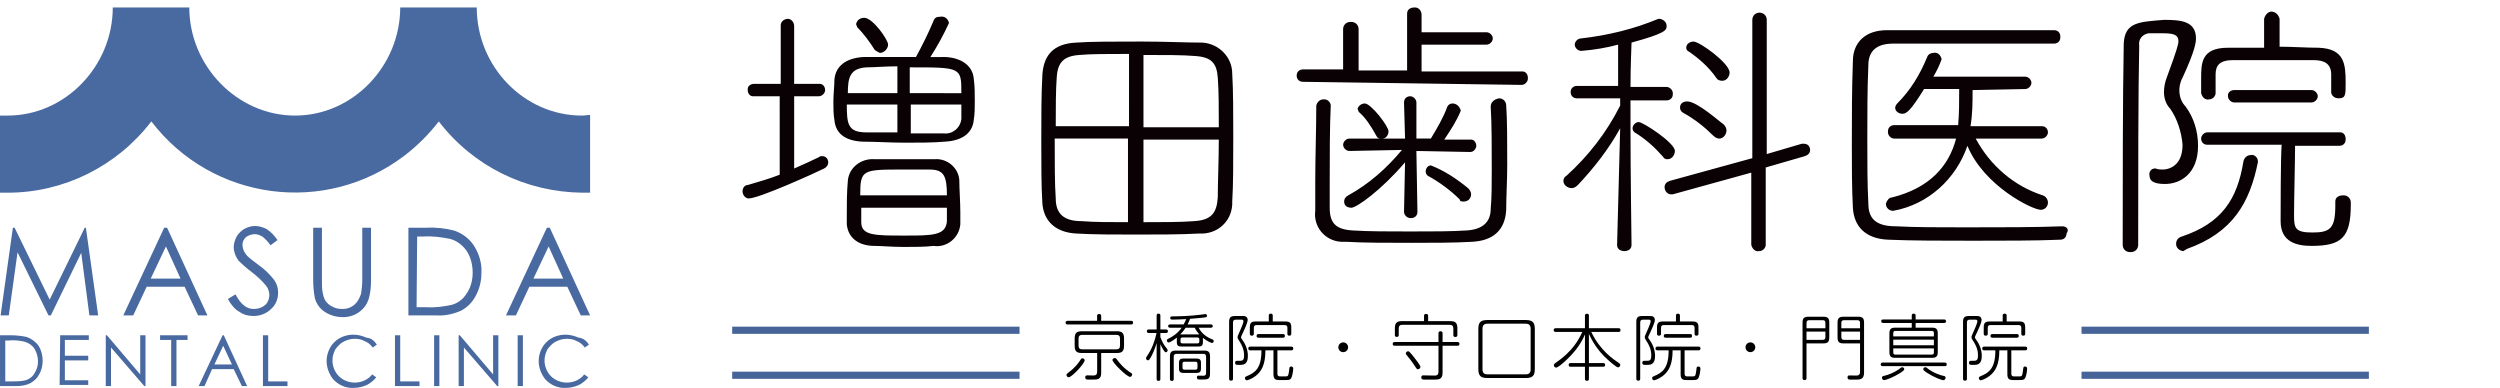 <?xml version="1.0" encoding="utf-8"?>
<!-- Generator: Adobe Illustrator 16.0.3, SVG Export Plug-In . SVG Version: 6.00 Build 0)  -->
<!DOCTYPE svg PUBLIC "-//W3C//DTD SVG 1.1//EN" "http://www.w3.org/Graphics/SVG/1.1/DTD/svg11.dtd">
<svg version="1.1" id="レイヤー_1" xmlns="http://www.w3.org/2000/svg" xmlns:xlink="http://www.w3.org/1999/xlink" x="0px"
	 y="0px" width="696px" height="108px" viewBox="-9.267 -0.217 696 108" enable-background="new -9.267 -0.217 696 108"
	 xml:space="preserve">
<path id="logomark.svg_4_" fill="#4969A1" d="M-9.102,87.591l3.416-24.4h0.489l9.76,20.006L14.32,63.19h0.326l3.416,24.4h-2.438
	l-2.277-17.406l-8.46,17.406H4.237l-8.62-17.57l-2.439,17.57H-9.102L-9.102,87.591z M37.255,63.19l11.223,24.4h-2.604l-3.741-7.971
	H31.561l-3.741,7.971h-2.765l11.385-24.4H37.255L37.255,63.19z M36.928,68.395l-4.228,8.945h8.294L36.928,68.395z M54.171,83.034
	l2.116-1.303c1.464,2.77,3.091,4.066,5.042,4.066c0.813,0,1.626-0.164,2.277-0.49c0.65-0.322,1.301-0.813,1.626-1.461
	c0.326-0.648,0.488-1.305,0.488-1.953c0-0.813-0.325-1.789-0.813-2.443c-1.14-1.459-2.603-2.766-4.066-3.902
	c-1.3-0.975-2.602-2.115-3.741-3.254c-0.813-1.139-1.302-2.441-1.302-3.74c0-0.975,0.327-1.953,0.815-2.926
	c0.487-0.816,1.3-1.627,2.113-2.113c0.978-0.49,1.951-0.818,2.928-0.818c1.139,0,2.277,0.328,3.253,0.818
	c1.301,0.814,2.278,1.949,3.089,3.092l-1.95,1.463c-0.65-0.975-1.464-1.789-2.278-2.441c-0.647-0.326-1.299-0.654-2.114-0.654
	c-0.813,0-1.79,0.328-2.44,0.814c-0.65,0.652-0.975,1.307-0.975,2.117c0,0.488,0.163,1.137,0.325,1.625
	c0.327,0.652,0.65,1.141,1.14,1.627c0.324,0.322,1.3,1.141,3.09,2.441c1.627,1.141,3.091,2.602,4.229,4.064
	c0.813,1.139,1.138,2.279,1.138,3.582c0,1.785-0.652,3.414-1.952,4.551c-1.301,1.305-3.089,1.957-4.878,1.957
	c-1.465,0-2.766-0.326-3.903-1.143C56.122,85.962,54.983,84.499,54.171,83.034z M77.917,63.19h2.441v14.641
	c0,1.135,0,2.115,0.164,3.254c0.161,0.813,0.325,1.625,0.813,2.438c0.488,0.652,1.139,1.303,1.951,1.631
	c0.814,0.488,1.79,0.648,2.768,0.648c0.813,0,1.625-0.164,2.277-0.49c0.651-0.322,1.301-0.811,1.788-1.463
	c0.489-0.648,0.815-1.463,1.141-2.277c0.164-1.301,0.325-2.438,0.325-3.738V63.19h2.44v14.641c0,1.785-0.163,3.58-0.651,5.205
	c-0.486,1.465-1.301,2.604-2.601,3.582c-1.301,0.975-2.928,1.461-4.554,1.461c-1.79,0-3.58-0.488-5.043-1.461
	c-1.3-0.816-2.278-2.115-2.765-3.744c-0.325-1.627-0.489-3.414-0.489-5.205V63.19H77.917z M104.432,87.591v-24.4h5.042
	c2.603-0.164,5.368,0.164,7.807,0.814c2.277,0.813,4.231,2.275,5.533,4.393c1.301,2.115,2.114,4.715,1.95,7.316
	c0,2.279-0.488,4.395-1.626,6.506c-0.975,1.791-2.278,3.092-4.066,4.068c-2.277,0.975-4.554,1.463-6.994,1.301h-7.646V87.591z
	 M106.707,85.311h2.765c2.279,0.162,4.718-0.164,6.995-0.65c1.79-0.488,3.253-1.627,4.229-3.252
	c1.139-1.629,1.625-3.742,1.625-5.695c0-2.115-0.487-4.229-1.625-6.018c-1.14-1.625-2.765-2.924-4.715-3.414
	c-2.441-0.49-4.883-0.816-7.484-0.648h-1.627L106.707,85.311L106.707,85.311z M143.794,63.19l11.223,24.4h-2.6l-3.742-7.971h-10.573
	l-3.741,7.971h-2.764l11.385-24.4H143.794L143.794,63.19z M143.469,68.395l-4.23,8.945h8.295L143.469,68.395z M-9.264,107.268V93.12
	h2.928c1.465,0,3.091,0.162,4.553,0.488c1.303,0.488,2.44,1.303,3.254,2.439c0.813,1.303,1.138,2.768,1.138,4.23
	c0,1.299-0.325,2.602-0.975,3.74c-0.489,0.973-1.301,1.787-2.439,2.443c-1.302,0.646-2.604,0.811-4.066,0.811L-9.264,107.268
	L-9.264,107.268z M-7.8,105.969h1.626c1.302,0,2.765,0,4.067-0.326c0.975-0.322,1.951-0.973,2.44-1.953
	c0.649-0.973,0.976-2.113,0.976-3.254c0-1.299-0.326-2.439-0.976-3.576c-0.652-0.975-1.629-1.631-2.767-1.953
	c-1.462-0.328-2.927-0.49-4.39-0.328h-0.976L-7.8,105.969L-7.8,105.969z M7.489,93.12h7.969v1.301H8.79v4.395h6.505v1.301H8.79
	v5.533h6.505v1.299H7.326L7.489,93.12L7.489,93.12z M20.176,107.268V93.12H20.5l9.272,10.898V93.12h1.464v14.146h-0.325
	l-9.271-10.732v10.732L20.176,107.268L20.176,107.268z M35.302,94.421v-1.303h7.646v1.303h-3.09v12.85h-1.464v-12.85H35.302z
	 M53.033,93.12l6.507,14.146h-1.466l-2.277-4.715h-6.021l-2.113,4.715h-1.625l6.669-14.146H53.033L53.033,93.12z M52.87,96.044
	l-2.442,5.209h4.881L52.87,96.044z M63.931,93.12h1.464v12.85h5.367v1.303h-6.83L63.931,93.12L63.931,93.12z M95.648,95.721
	l-1.14,0.814c-0.651-0.814-1.301-1.465-2.278-1.789c-0.812-0.49-1.79-0.648-2.763-0.648c-1.14,0-2.116,0.324-3.093,0.814
	c-0.974,0.486-1.625,1.301-2.276,2.113c-0.488,0.977-0.814,1.953-0.814,3.092c0,1.629,0.651,3.256,1.79,4.395
	c1.14,1.139,2.765,1.785,4.393,1.785c1.951,0,3.74-0.813,4.877-2.277l1.139,0.816c-0.649,0.813-1.625,1.627-2.602,2.113
	c-1.137,0.49-2.277,0.816-3.579,0.816c-2.277,0.164-4.393-0.816-5.855-2.441c-1.138-1.463-1.789-3.256-1.789-5.043
	c0-1.953,0.813-3.906,2.115-5.207c1.464-1.461,3.416-2.115,5.367-2.115c1.3,0,2.44,0.324,3.579,0.814
	C94.184,93.928,94.996,94.747,95.648,95.721L95.648,95.721z M100.69,93.12h1.466v12.85h5.367v1.303h-6.833V93.12L100.69,93.12z
	 M111.588,93.12h1.464v14.146h-1.464V93.12z M118.419,107.268V93.12h0.327l9.27,10.898V93.12h1.463v14.146h-0.323l-9.272-10.732
	v10.732L118.419,107.268L118.419,107.268z M134.848,93.12h1.463v14.146h-1.463V93.12z M154.693,95.721l-1.14,0.814
	c-0.651-0.814-1.301-1.465-2.277-1.789c-0.813-0.49-1.789-0.648-2.764-0.648c-1.141,0-2.116,0.324-3.092,0.814
	c-0.975,0.486-1.626,1.301-2.278,2.113c-0.486,0.977-0.812,1.953-0.812,3.092c0,1.629,0.649,3.256,1.789,4.395
	c1.14,1.139,2.764,1.785,4.394,1.785c1.95,0,3.74-0.813,4.879-2.277l1.138,0.816c-0.651,0.813-1.627,1.627-2.602,2.113
	c-1.139,0.49-2.278,0.816-3.578,0.816c-2.278,0.164-4.394-0.816-5.855-2.441c-1.141-1.463-1.791-3.256-1.791-5.043
	c0-1.953,0.815-3.906,2.116-5.207c1.461-1.461,3.417-2.115,5.366-2.115c1.302,0,2.44,0.324,3.579,0.814
	C153.226,93.928,154.041,94.747,154.693,95.721L154.693,95.721z M152.739,31.959c-16.101,0-29.277-13.662-29.277-30.09h-21.308
	c0,16.267-13.174,30.09-29.277,30.09c-16.104,0-29.443-13.823-29.443-30.09H22.128c0,16.267-13.173,30.09-29.279,30.09
	c-0.65,0-1.463,0-2.116,0v21.472c0.651,0,1.303,0,2.116,0c15.615,0,30.418-7.323,40.015-19.845
	c16.916,22.12,48.471,26.348,70.59,9.433c3.579-2.766,6.67-5.856,9.438-9.433c9.594,12.522,24.233,19.681,40.011,19.845
	c0.652,0,1.464,0,2.114,0V31.795C154.205,31.795,153.554,31.959,152.739,31.959L152.739,31.959z"/>
<path id="logomasuda.svg_4_" fill="#090103" d="M235.678,14.512c1.147,0,2.297-1.149,2.297-2.3c0-1.435-4.309-7.47-6.607-7.47
	c-1.149,0-2.012,0.573-2.3,1.724c0,0.288,0.289,0.575,0.289,0.862c1.724,1.726,3.448,4.023,4.885,6.322
	C234.529,13.939,235.103,14.225,235.678,14.512z M249.758,15.663c2.011-3.163,3.736-6.323,5.173-9.484
	c-0.29-1.148-1.148-2.01-2.588-1.726c-0.86,0-1.436,0.292-1.723,1.151c-1.438,3.447-3.162,6.895-4.886,10.057
	c-5.17,0-10.341,0-14.653,0c-4.882,0.29-7.757,2.583-8.046,6.321c0,1.724-0.287,4.021-0.287,6.034c0,1.724,0,3.734,0.287,5.17
	c0.289,3.448,2.587,5.749,7.758,6.034c3.737,0,7.759,0.289,12.069,0.289c3.737,0,7.47,0,10.92-0.289
	c5.457-0.287,7.758-2.871,8.045-6.034c0.287-1.724,0.287-3.445,0.287-5.17c0-2.013,0-4.311-0.287-6.321
	c-0.287-3.447-3.16-5.747-7.759-6.034L249.758,15.663L249.758,15.663z M258.089,62.21c0-0.861,0-2.01,0-3.16
	c0-3.164-0.287-6.609-0.287-9.198c-0.289-3.447-3.448-6.033-6.896-5.744c-2.298,0-5.458,0-8.333,0c-2.874,0-6.034,0-8.333,0
	c-3.736-0.289-7.184,2.297-7.47,6.036l0,0c-0.288,3.161-0.288,6.318-0.288,9.482c0,0.861,0,1.725,0,2.584
	c0.288,3.447,2.873,6.035,7.759,6.035c2.011,0,4.883,0.289,8.046,0.289c3.162,0,6.033,0,8.333-0.289
	C254.354,68.819,257.803,65.946,258.089,62.21L258.089,62.21z M207.805,48.42c-2.873,1.146-6.035,2.011-8.908,2.872
	c-0.863,0-1.438,0.863-1.438,1.725c0,1.15,0.864,2.013,1.725,2.013l0,0c2.873,0,18.677-7.186,20.978-8.333
	c0.573-0.287,1.148-0.863,1.148-1.723c0-0.864-0.574-1.726-1.724-1.726c-0.288,0-0.574,0-0.863,0.288
	c-1.725,0.865-4.309,2.012-6.896,3.163V26.579h6.896c0.863,0,1.725-0.86,1.725-1.723l0,0c0-0.863-0.575-1.723-1.437-1.723
	c0,0,0,0-0.289,0h-6.896V7.043c0-1.15-0.864-2.013-1.724-2.013l0,0c-1.148,0-2.012,0.863-2.012,1.727c0,0,0,0,0,0.289v16.089h-7.471
	c-0.864,0-1.724,0.576-1.724,1.437c0,0,0,0,0,0.289c0,0.863,0.574,1.724,1.436,1.724l0,0h7.471L207.805,48.42L207.805,48.42z
	 M244.008,25.72v-7.185c14.367,0,14.367,0,14.367,7.186L244.008,25.72L244.008,25.72z M258.376,28.879c0,1.438,0,2.585,0,4.024
	c-0.287,2.585-2.584,4.309-4.883,4.021c0,0,0,0-0.289,0c-2.584,0-5.745,0-8.908,0v-8.048L258.376,28.879L258.376,28.879z
	 M240.564,25.72H226.77c0-4.312,0.575-6.896,5.171-7.185c2.3,0,5.173-0.288,8.623-0.288V25.72L240.564,25.72z M240.564,36.636
	c-3.162,0-6.322,0-8.623,0c-5.171,0-5.457-2.297-5.457-7.757h14.08V36.636L240.564,36.636z M230.219,54.165
	c0-7.183,0.573-7.183,12.068-7.183c2.584,0,5.171,0,7.184,0c4.022,0,4.883,1.725,4.883,7.183H230.219z M254.354,57.325
	c0,1.436,0,2.875,0,4.023c-0.288,4.021-4.024,4.021-11.781,4.021c-8.333,0-12.066,0-12.066-3.736v-4.02h23.848V57.325
	L254.354,57.325z M333.786,55.887c0.288-4.31,0.288-11.203,0.288-18.104c0-6.319,0-12.641-0.288-17.525
	c0-4.598-3.737-8.332-8.333-8.619c-0.287,0-0.575,0-0.575,0c-3.735,0-10.057-0.289-16.378-0.289c-7.184,0-14.367,0-18.103,0.289
	c-6.607,0.288-9.195,3.733-9.481,9.194c-0.288,5.458-0.288,11.778-0.288,18.103c0,6.321,0,12.642,0.288,17.241
	c0.286,5.172,3.736,8.336,9.481,8.623c4.598,0.285,10.633,0.285,16.667,0.285c6.037,0,12.356,0,17.528-0.285
	c4.884,0.285,8.907-3.164,9.194-8.049C333.786,56.751,333.786,56.178,333.786,55.887L333.786,55.887z M309.075,34.915V15.087
	c5.747,0,11.207,0,14.366,0.289c4.601,0.289,6.035,2.012,6.322,6.037c0.289,3.736,0.289,8.62,0.289,13.794h-20.977V34.915z
	 M305.052,34.915h-20.4c0-5.173,0-10.058,0.29-13.795c0.288-4.021,2.011-5.748,6.319-6.034c2.874-0.288,8.334-0.288,13.795-0.288
	L305.052,34.915L305.052,34.915z M330.05,38.362c0,6.037-0.288,12.069-0.288,16.377c-0.288,4.311-1.724,6.32-6.607,6.613
	c-3.738,0.287-8.908,0.287-14.081,0.287V38.647h20.976V38.362z M305.052,61.637c-5.172,0-9.77,0-13.217-0.289
	c-4.884,0-7.184-2.014-7.184-6.322c-0.288-4.02-0.288-10.056-0.288-16.666h20.399v23.275L305.052,61.637L305.052,61.637z
	 M405.749,29.454c0.288,4.884,0.288,11.492,0.288,17.528c0,4.02,0,7.755-0.288,10.919c0,3.736-2.303,5.746-6.613,6.035
	c-4.019,0.287-10.055,0.287-15.803,0.287c-5.747,0-11.779,0-16.09-0.287c-4.599-0.289-6.319-2.012-6.319-6.322V50.72
	c0-7.185,0-15.515,0.287-21.551l0,0c0-0.864-0.86-1.726-1.724-1.726c0,0,0,0-0.29,0c-0.862,0-1.723,0.576-2.013,1.726l0,0
	c0,6.609-0.286,14.366-0.286,21.263c0,2.872,0,5.746,0,8.044c-0.574,4.311,2.586,8.334,7.184,8.621c0.575,0,1.149,0,1.438,0
	c4.884,0.291,11.206,0.291,18.105,0.291c6.034,0,12.068,0,16.949-0.291c5.748-0.287,9.195-3.16,9.487-8.908
	c0-3.736,0.285-8.045,0.285-12.643c0-6.323,0-12.641-0.285-16.378c0-1.148-0.865-2.012-2.014-2.012l0,0
	C406.61,27.443,405.749,28.305,405.749,29.454C405.749,29.167,405.749,29.167,405.749,29.454L405.749,29.454L405.749,29.454z
	 M414.369,23.42c0.861,0,1.724-0.863,1.724-1.724c0,0,0,0,0-0.289c0-0.864-0.575-1.724-1.438-1.724l0,0h-28.157v-7.471h18.104
	c0.862,0,1.725-0.861,1.725-1.725c0-0.86-0.864-1.724-1.725-1.724l0,0h-18.104V3.881c0-1.148-0.862-2.011-1.727-2.011h-0.288
	c-1.149,0-2.012,0.575-2.012,1.726v0.288v15.514h-13.502V7.903c0-1.147-0.863-2.01-2.012-2.01c0,0,0,0-0.288,0
	c-1.149,0-2.012,0.863-2.012,2.01l0,0v11.208h-11.206c-0.862,0-1.725,0.572-1.725,1.723l0,0c0,0.863,0.575,1.724,1.725,1.724l0,0
	L414.369,23.42L414.369,23.42z M400.002,42.096c0.862,0,1.434-0.574,1.724-1.438c0,0,0,0,0-0.288c0-0.864-0.576-1.726-1.438-1.726
	c0,0,0,0-0.285,0h-7.186c1.725-2.584,3.448-5.171,4.599-8.044c-0.288-1.147-1.149-2.012-2.298-2.012
	c-0.576,0-1.15,0.288-1.438,0.864c-1.151,3.16-2.872,6.034-4.598,8.905h-4.02V28.304c0-0.863-0.866-1.726-1.728-1.726l0,0
	c-0.862,0-1.723,0.575-1.723,1.726l0,0l0.288,10.057h-6.321c1.149,0,1.725-1.149,1.725-2.011c0-1.437-4.883-7.759-6.61-7.759
	c-0.863,0-1.726,0.575-2.008,1.438c0,0.289,0.286,0.574,0.286,0.864c2.011,1.723,3.449,4.021,4.884,6.609
	c0.288,0.573,0.575,0.862,1.148,0.862h-8.619c-0.863,0-1.725,0.865-1.725,1.726c0,0.862,0.863,1.724,1.725,1.724l14.652-0.29
	c-4.31,5.172-9.194,9.485-14.942,12.644c-0.573,0.287-1.149,0.863-1.149,1.723c0,1.15,0.865,1.727,2.012,1.727
	c1.438,0,8.333-4.885,14.942-12.643l-0.288,13.793c0,0.863,0.861,1.727,1.723,1.727c0,0,0,0,0.292,0
	c0.859,0,1.722-0.576,1.722-1.727l0,0l-0.286-16.665v-0.289L400.002,42.096z M398.277,55.887c1.151,0,2.011-0.861,2.011-2.011
	c0-0.573-0.285-1.148-0.86-1.723c-3.164-2.587-6.61-4.884-10.345-6.321c-0.862,0-1.437,0.863-1.437,1.726l0,0
	c0,0.573,0.29,0.863,0.575,1.146c3.163,1.727,6.321,4.022,8.908,6.611C397.129,55.887,397.703,55.887,398.277,55.887L398.277,55.887
	z M470.24,22.271c1.147,0,2.011-1.148,2.011-2.299c0-2.586-8.334-8.621-10.056-8.621c-0.866,0-2.013,0.574-2.013,1.725
	c0,0.574,0.287,0.863,0.865,1.148c2.869,2.012,5.456,4.311,7.47,7.184C468.804,21.984,469.377,22.271,470.24,22.271L470.24,22.271z
	 M478.286,67.956c0.288,1.148,1.149,2.012,2.298,1.727c0.865,0,1.727-0.863,1.727-1.727v-21.55l10.917-3.16
	c0.867-0.287,1.438-0.864,1.438-1.726c0-0.863-0.573-1.724-1.725-1.724l0,0c-0.288,0-0.288,0-0.575,0l-9.769,2.872V5.318
	c0-1.148-0.862-2.013-2.006-2.013c-1.153,0-2.014,0.865-2.014,2.013v38.503l-22.99,6.323c-0.862,0.288-1.437,0.863-1.437,1.725
	c0,1.148,0.866,2.01,1.728,2.01l0,0c0.287,0,0.287,0,0.574,0l21.835-6.035L478.286,67.956L478.286,67.956z M469.377,38.362
	c1.146,0,2.011-1.149,2.011-2.299c0-0.574-0.292-1.148-0.865-1.726c-0.286,0-7.185-6.319-10.058-6.319
	c-1.148,0-2.011,0.572-2.011,1.723c0,0.575,0.292,1.151,0.865,1.438c3.162,1.726,6.033,4.021,8.33,6.32
	C468.229,38.075,468.804,38.362,469.377,38.362L469.377,38.362z M455.011,44.11c1.147,0,2.011-1.148,2.011-2.3
	c0-2.299-8.907-8.047-10.059-8.047c-0.861,0-1.724,0.864-1.724,1.726c0,0.574,0.287,0.863,0.573,1.147
	c2.875,1.726,5.459,4.021,7.757,6.61C454.148,44.11,454.436,44.11,455.011,44.11L455.011,44.11z M440.931,67.956
	c0,1.148,0.861,1.727,2.013,1.727l0,0c1.145,0,2.008-0.574,2.008-1.727l0,0c0,0-0.288-20.975-0.288-32.467v-7.757h10.059
	c0.863,0,1.725-0.575,1.725-1.726c0,0,0,0,0-0.288c0-0.864-0.861-1.725-1.725-1.725l0,0h-10.059c0-6.036,0.29-11.495,0.29-12.356
	c9.484-2.585,9.767-3.449,9.767-4.597c0-1.15-0.86-1.725-1.722-2.013c-0.292,0-0.292,0-0.576,0
	c-6.896,2.874-14.081,4.599-21.551,5.458c-0.863,0-1.727,0.865-1.727,1.724l0,0c0,0.865,0.863,1.727,1.727,1.727c0,0,0,0,0.287,0
	c3.449-0.288,6.898-0.862,10.057-1.727v11.496h-11.491c-0.861,0-1.726,0.574-1.726,1.724l0,0c0,0.864,0.572,1.726,1.726,1.726
	c0,0,0,0,0.287,0h11.779v2.012c-3.733,7.47-8.905,14.079-14.94,19.54c-0.574,0.29-0.862,0.863-0.862,1.439
	c0,1.146,1.146,2.009,2.298,2.009c0.577,0,1.151-0.287,1.726-0.862c4.599-4.883,8.619-10.056,11.779-15.804L440.931,67.956z
	 M554.555,24.569c0.864,0,1.726-0.862,1.726-1.725c0-0.862-0.862-1.725-1.726-1.725l0,0h-25.571
	c0.863-1.437,1.728-3.163,2.299-4.885c-0.288-1.149-1.148-2.012-2.299-1.725c-0.575,0-1.437,0.289-1.725,1.149
	c-2.011,4.882-4.599,9.195-8.332,12.929c-0.287,0.288-0.576,0.864-0.576,1.15c0,1.146,1.152,1.723,2.013,1.723
	c1.146,0,2.3-0.862,6.034-6.896h9.771c0,3.45,0,6.896-0.287,10.059h-17.816c-0.863,0-1.727,0.574-1.727,1.726c0,0,0,0,0,0.287
	c0,0.866,0.863,1.726,1.727,1.726l0,0c7.184,0,13.504,0,17.241,0c-2.013,7.761-7.472,13.793-17.815,16.381
	c-0.861,0-1.438,0.861-1.727,1.723c0,1.148,0.865,2.01,2.013,2.01l0,0c9.767-1.723,17.528-8.903,20.687-18.102
	c4.601,11.205,18.105,17.816,20.399,17.816c1.152,0,2.014-0.865,2.014-2.012l0,0c0-0.865-0.574-1.727-1.437-2.01
	c-8.047-2.587-14.653-8.333-18.676-15.807c4.309,0,10.629,0,18.387,0c0.864,0,1.726-0.862,1.726-1.726l0,0
	c0-0.861-0.576-1.722-1.726-1.722c0,0,0,0-0.29,0h-19.538c0.573-3.449,0.573-6.611,0.573-10.058L554.555,24.569z M564.899,62.784
	c-7.47,0.289-17.523,0.289-27.005,0.289c-7.187,0-14.078,0-19.256-0.289c-5.172,0-7.755-1.725-7.755-6.32
	c-0.29-5.457-0.29-11.493-0.29-17.816c0-6.893,0-14.077,0.29-20.687c0-3.447,1.724-6.034,6.894-6.034c2.587,0,6.035,0,9.771,0
	c11.205,0,25.86,0,35.053,0c0.865,0,1.728-0.575,1.728-1.726c0,0,0,0,0-0.288c0-0.864-0.572-1.727-1.728-1.727l0,0
	c-7.757,0-16.954,0-26.147,0c-7.469,0-14.365,0-20.398,0s-9.48,3.448-9.48,8.623c-0.292,7.755-0.292,15.515-0.292,23.273
	c0,6.035,0,12.066,0.292,17.526c0.286,5.172,3.443,8.623,9.765,8.906c6.612,0.289,15.232,0.289,23.853,0.289
	c8.618,0,17.526,0,24.135-0.289c1.148,0,1.726-0.863,1.726-1.725l0,0C566.91,63.645,566.051,62.784,564.899,62.784
	C565.188,62.784,564.899,62.784,564.899,62.784L564.899,62.784L564.899,62.784z M581.981,11.927
	c-0.289,14.943-0.289,41.661-0.289,56.029c0,1.146,0.863,2.01,2.01,2.01c0,0,0,0,0.292,0c1.147,0,2.011-0.863,2.011-2.01
	c0,0,0,0,0-0.287c0-18.391,0-42.528,0.287-55.17c-0.287-1.724,0.862-3.162,2.586-3.447c0.289,0,0.576,0,0.864,0
	c0.863,0,2.297,0,3.448,0c3.447,0,4.021,0.864,4.021,2.3c0,0.574-0.287,2.01-3.161,9.768c-0.575,1.438-0.863,2.874-0.863,4.31
	c0,1.726,0.574,3.449,1.724,4.598c2.014,2.875,3.162,6.61,3.448,10.059c0,6.895-5.172,6.895-5.463,6.895
	c-0.568,0-1.436,0-2.007-0.291h-0.287c-0.862,0-1.726,0.865-1.437,2.013c0,1.438,1.146,2.299,4.308,2.299
	c4.31,0,9.196-2.873,9.196-10.632c0-4.02-1.149-7.758-3.447-10.918c-2.011-2.012-2.298-5.459-0.863-8.047
	c3.447-7.471,3.734-9.768,3.734-10.922c0-4.881-4.311-5.17-8.906-5.17C586.291,5.893,582.267,5.893,581.981,11.927L581.981,11.927z
	 M640.884,55.887v1.148c0,6.324-1.438,7.475-6.318,7.475c-4.886,0-5.173-1.15-5.173-4.887c0-4.023,0.287-15.229,0.287-19.253h12.354
	c0.865,0,1.726-0.574,1.726-1.727c0,0,0,0,0-0.287c0-0.864-0.575-1.726-1.438-1.726l0,0h-37.066c-0.862,0-1.727,0.863-1.727,1.726
	l0,0c0,0.862,0.574,1.727,1.727,1.727c0,0,0,0,0.288,0h20.399c-0.287,4.022-0.287,18.388-0.287,21.261
	c0,5.746,4.312,6.896,8.622,6.896c8.331,0,10.919-2.301,10.919-11.496v-0.572c0-1.148-0.863-2.014-2.013-2.014l0,0
	C641.748,54.165,640.884,54.739,640.884,55.887L640.884,55.887L640.884,55.887z M639.737,25.429c0,0.865,0.861,1.726,2.012,1.726
	l0,0c2.012,0,2.012-0.862,2.012-4.31c0-5.171-0.293-9.484-7.47-9.77c-3.445,0-7.186-0.288-10.921-0.288v-7.76
	c-0.288-1.147-1.149-2.01-2.3-2.01c-0.863,0-1.726,0.862-2.011,2.01v8.048c-3.447,0-7.182,0-10.056,0
	c-7.472,0-7.472,4.31-7.472,8.622v4.022c0.29,1.149,1.148,2.012,2.302,1.723c0.863,0,1.723-0.864,1.723-1.723v-5.175
	c0-2.583,1.149-4.021,4.887-4.021h22.413c3.161,0,4.885,1.15,4.885,4.021L639.737,25.429L639.737,25.429z M599.508,69.106
	c12.932-4.598,17.525-12.93,19.823-24.136v-0.288c0-1.148-1.146-2.011-2.011-1.723c-0.861,0-1.724,0.571-2.009,1.723
	c-1.726,10.629-6.037,17.241-17.242,20.977c-1.146,0.287-1.726,1.436-1.435,2.584c0.288,0.863,1.146,1.438,2.009,1.438
	C598.933,69.393,599.221,69.393,599.508,69.106L599.508,69.106z M634.277,28.305c0.863,0,1.723-0.863,1.723-1.726
	c0-0.861-0.861-1.723-1.723-1.723l0,0h-21.553c-0.865,0-1.726,0.572-1.726,1.436c0,0,0,0,0,0.288c0,0.864,0.862,1.726,1.726,1.726
	l0,0L634.277,28.305L634.277,28.305z"/>
<g>
	<path fill="none" stroke="#476499" stroke-width="2" stroke-miterlimit="10" d="M274.575,104.253h-80"/>
	<path fill="none" stroke="#476499" stroke-width="2" stroke-miterlimit="10" d="M194.575,91.723h80"/>
</g>
<g>
	<path fill="none" stroke="#476499" stroke-width="2" stroke-miterlimit="10" d="M650.227,104.253h-80"/>
	<path fill="none" stroke="#476499" stroke-width="2" stroke-miterlimit="10" d="M570.227,91.723h80"/>
</g>
<g>
	<path d="M305.606,89.1c0.18,0,0.58,0,0.58,0.5s-0.38,0.52-0.58,0.52h-17.624c-0.16,0-0.58,0-0.58-0.52c0-0.5,0.42-0.5,0.58-0.5
		h8.182V87.8c0-0.16,0-0.6,0.541-0.6c0.46,0,0.6,0.199,0.6,0.6V89.1H305.606z M292.703,100.083c0,0.92-3.581,4.721-4.421,4.721
		c-0.34,0-0.64-0.26-0.64-0.66c0-0.24,0.1-0.301,0.9-0.92c1.761-1.361,2.561-2.582,2.981-3.242c0.2-0.32,0.28-0.439,0.56-0.439
		C292.183,99.542,292.703,99.641,292.703,100.083z M297.304,103.462c0,0.561-0.02,1.342-0.66,1.742c-0.44,0.26-0.76,0.26-2.221,0.26
		c-0.42,0-1.06,0-1.2-0.041c-0.24-0.061-0.36-0.379-0.36-0.6c0-0.541,0.42-0.541,0.68-0.541c0.24,0,1.32,0.041,1.541,0.041
		c0.52,0,1.1-0.1,1.1-1.061v-5.201h-4.241c-1.48,0-2.021-0.48-2.021-2.02V94.02c0-1.5,0.52-2.02,2.021-2.02h9.702
		c1.48,0,2.021,0.48,2.021,2.02v2.021c0,1.5-0.521,2.02-2.021,2.02h-4.341V103.462z M302.545,94.04c0-0.699-0.32-1.039-1.04-1.039
		h-9.462c-0.72,0-1.041,0.34-1.041,1.039v1.961c0,0.701,0.32,1.041,1.041,1.041h9.462c0.72,0,1.04-0.34,1.04-1.041V94.04z
		 M301.625,99.802c0.68,0.941,1.98,2.561,3.961,3.781c0.18,0.119,0.34,0.221,0.34,0.439c0,0.34-0.28,0.682-0.58,0.682
		c-0.88,0-4.901-3.922-4.901-4.701c0-0.4,0.48-0.541,0.64-0.541C301.345,99.462,301.445,99.561,301.625,99.802z"/>
	<path d="M313.783,105.262c0,0.201-0.02,0.561-0.52,0.561c-0.42,0-0.521-0.24-0.521-0.561v-9.961c-0.48,1.619-1.16,3.16-1.64,3.98
		c-0.3,0.5-0.48,0.82-0.78,0.82c-0.28,0-0.54-0.301-0.54-0.6c0-0.182,0.1-0.32,0.24-0.521c1.36-1.939,2.2-4.18,2.701-6.48h-2.141
		c-0.14,0-0.56,0-0.56-0.5s0.42-0.5,0.56-0.5h2.16v-3.842c0-0.199,0.02-0.561,0.521-0.561c0.44,0,0.52,0.262,0.52,0.561v3.842h1.54
		c0.12,0,0.561,0,0.561,0.5s-0.42,0.5-0.561,0.5h-1.54v1.16c0.44,1.141,1,2.26,1.82,3.18c0.16,0.221,0.2,0.301,0.2,0.441
		c0,0.279-0.2,0.58-0.5,0.58c-0.48,0-1.24-1.66-1.52-2.281V105.262z M316.504,91.02c-0.1,0-0.561,0-0.561-0.461
		c0-0.4,0.36-0.459,0.561-0.459h3.761c0.4-0.74,0.58-1.182,0.7-1.48c-1.22,0.061-2.621,0.139-3.821,0.139c-0.26,0-0.62,0-0.62-0.459
		c0-0.42,0.34-0.439,0.6-0.439c1.56-0.021,4.721-0.041,7.941-0.48c0.2-0.02,1.061-0.16,1.24-0.16c0.26,0,0.46,0.199,0.46,0.459
		c0,0.102-0.04,0.342-0.3,0.42c-0.44,0.121-2.661,0.301-4.421,0.441c-0.34,0.9-0.56,1.32-0.7,1.561h6.501
		c0.16,0,0.52,0.039,0.52,0.459c0,0.381-0.28,0.461-0.52,0.461h-3.401c0.78,1.58,2.181,2.6,3.781,3.24c0.22,0.08,0.4,0.16,0.4,0.461
		c0,0.18-0.08,0.539-0.46,0.539c-0.2,0-1.32-0.439-2.541-1.42v1.16c0,0.961-0.34,1.26-1.26,1.26h-4.741c-0.9,0-1.26-0.279-1.26-1.26
		V94.12c0-0.139,0-0.18,0.02-0.359c-1.041,0.84-2.041,1.381-2.281,1.381c-0.26,0-0.52-0.281-0.52-0.58c0-0.26,0.18-0.361,0.38-0.461
		c1.32-0.641,2.721-1.6,3.741-3.08H316.504z M318.264,98.302c-0.54,0-0.76,0.279-0.76,0.779v6.182c0,0.221-0.02,0.58-0.52,0.58
		c-0.44,0-0.54-0.26-0.54-0.58v-6.24c0-1.182,0.4-1.641,1.64-1.641h7.882c1.22,0,1.64,0.42,1.64,1.641v4.801
		c0,1.619-0.72,1.619-2.34,1.619c-0.36,0-0.94,0-1.04-0.059c-0.18-0.1-0.28-0.32-0.28-0.541c0-0.48,0.34-0.48,0.52-0.48
		c0.22,0,1.22,0.041,1.4,0.021c0.5-0.021,0.64-0.361,0.64-0.762v-4.541c0-0.5-0.22-0.779-0.76-0.779H318.264z M325.085,102.462
		c0,0.781-0.36,1.141-1.12,1.141h-3.861c-0.7,0-1.14-0.299-1.14-1.141v-1.719c0-0.762,0.36-1.141,1.14-1.141h3.861
		c0.68,0,1.12,0.299,1.12,1.141V102.462z M320.824,91.02c-0.22,0.32-0.72,1.061-1.5,1.859h5.281c-0.54-0.619-0.88-1.1-1.28-1.859
		H320.824z M324.625,94.302c0-0.361-0.14-0.561-0.54-0.561h-4.161c-0.36,0-0.54,0.18-0.54,0.561v0.539c0,0.34,0.14,0.541,0.54,0.541
		h4.161c0.36,0,0.54-0.16,0.54-0.541V94.302z M324.105,101.022c0-0.34-0.16-0.541-0.56-0.541h-3.041c-0.36,0-0.56,0.16-0.56,0.541
		v1.141c0,0.34,0.16,0.539,0.56,0.539h3.041c0.38,0,0.56-0.16,0.56-0.539V101.022z"/>
	<path d="M332.922,89.399c0-1.221,0.42-1.641,1.64-1.641h1.781c0.34,0,0.82,0,1.02,0.061c0.64,0.201,0.72,0.74,0.72,1.02
		c0,0.74-0.8,2.461-1.2,3.322c-0.56,1.18-0.64,1.34-0.64,1.52c0,0.221,0.1,0.381,0.4,0.781c0.94,1.299,1.5,2.84,1.5,4.439
		c0,1.201-0.34,2.08-1.24,2.361c-0.34,0.1-0.46,0.1-1.581,0.1c-0.26,0-0.74,0-0.74-0.619c0-0.141,0.06-0.381,0.26-0.48
		c0.12-0.041,0.66-0.041,0.98-0.041c0.74,0,1.26,0,1.26-1.52c0-1.76-0.7-2.961-1.2-3.762c-0.6-0.959-0.6-0.959-0.6-1.279
		c0-0.281,0.04-0.381,0.42-1.221c0.3-0.66,1.22-2.74,1.22-3.201c0-0.459-0.36-0.459-0.58-0.459h-1.581c-0.52,0-0.76,0.24-0.76,0.76
		v15.664c0,0.279-0.06,0.559-0.54,0.559c-0.5,0-0.54-0.32-0.54-0.559V89.399z M346.365,103.823c0,0.52,0.24,0.699,0.56,0.74
		c0.12,0.02,0.24,0.02,1.4,0.02c0.94,0,1.06,0,1.24-1.26c0.02-0.221,0.04-0.301,0.12-0.98c0.04-0.301,0.12-0.52,0.48-0.52
		c0.6,0,0.6,0.459,0.6,0.58c0,0.559-0.24,2.459-0.74,2.881c-0.36,0.318-0.4,0.318-3.041,0.318c-1.14,0-1.72-0.24-1.72-1.619v-6.662
		h-2.241c0,3.9-1.02,5.861-2.82,7.201c-1.021,0.762-2.141,1.141-2.361,1.141c-0.28,0-0.52-0.301-0.52-0.619
		c0-0.301,0.2-0.4,0.42-0.5c2.461-0.98,4.181-2.262,4.181-7.223h-3.061c-0.16,0-0.6,0-0.6-0.52s0.44-0.52,0.6-0.52h11.362
		c0.16,0,0.56,0,0.56,0.52s-0.38,0.52-0.56,0.52h-3.861V103.823z M348.605,89.28c1.201,0,1.621,0.42,1.621,1.619v1.762
		c0,0.219-0.02,0.58-0.54,0.58c-0.5,0-0.54-0.32-0.54-0.58V91.04c0-0.5-0.24-0.76-0.76-0.76h-7.822c-0.54,0-0.76,0.26-0.76,0.76
		v1.621c0,0.16,0,0.58-0.56,0.58s-0.56-0.4-0.56-0.58v-1.762c0-1.18,0.4-1.619,1.62-1.619h3.661v-1.602c0-0.18,0-0.58,0.54-0.58
		s0.56,0.361,0.56,0.58v1.602H348.605z M341.144,93.802c-0.16,0-0.58,0-0.58-0.502c0-0.5,0.4-0.52,0.58-0.52h6.742
		c0.24,0,0.56,0.041,0.56,0.52c0,0.461-0.32,0.502-0.56,0.502H341.144z"/>
	<path d="M366.044,96.462c0,0.76-0.6,1.359-1.36,1.359c-0.78,0-1.36-0.619-1.36-1.359c0-0.76,0.621-1.361,1.36-1.361
		C365.424,95.1,366.044,95.702,366.044,96.462z"/>
	<path d="M392.345,103.442c0,0.941-0.16,1.82-1.36,1.98c-0.26,0.041-0.6,0.041-3.601,0.041c-0.5,0-0.96,0-0.96-0.641
		c0-0.541,0.4-0.541,0.581-0.541c0.48,0,2.64,0.061,3.081,0.061c0.46,0,1.12-0.039,1.12-1.039v-7.262h-12.163
		c-0.16,0-0.58,0-0.58-0.521c0-0.52,0.42-0.52,0.58-0.52h12.163v-2.42c0-0.16,0-0.58,0.56-0.58c0.56,0,0.58,0.379,0.58,0.58v2.42
		h4.121c0.16,0,0.58,0,0.58,0.52c0,0.461-0.32,0.521-0.58,0.521h-4.121V103.442z M387.184,87.759c0-0.219,0.02-0.58,0.56-0.58
		c0.541,0,0.581,0.32,0.581,0.58v1.422h6.121c1.48,0,2.021,0.479,2.021,2.02v1.801c0,0.199,0,0.6-0.56,0.6
		c-0.521,0-0.561-0.32-0.561-0.6v-1.76c0-0.701-0.34-1.041-1.041-1.041h-13.122c-0.74,0-1.041,0.34-1.041,1.041v1.779
		c0,0.18-0.02,0.561-0.54,0.561c-0.5,0-0.54-0.32-0.54-0.561V91.2c0-1.48,0.5-2.02,2.021-2.02h6.101V87.759z M384.663,99.583
		c0.38,0.479,1.521,1.959,1.521,2.34c0,0.32-0.32,0.66-0.7,0.66c-0.28,0-0.32-0.061-0.74-0.701c-0.96-1.5-1.62-2.299-2.141-2.92
		c-0.44-0.541-0.5-0.621-0.5-0.779c0-0.361,0.44-0.682,0.76-0.602C383.183,97.661,384.283,99.061,384.663,99.583z"/>
	<path d="M418.026,102.503c0,1.881-0.62,2.52-2.521,2.52h-10.683c-1.859,0-2.52-0.6-2.52-2.52V91.399c0-1.879,0.619-2.52,2.52-2.52
		h10.683c1.86,0,2.521,0.619,2.521,2.52V102.503z M416.865,91.3c0-0.9-0.38-1.4-1.381-1.4h-10.642c-1.001,0-1.38,0.5-1.38,1.4
		v11.303c0,0.9,0.379,1.4,1.38,1.4h10.642c1.001,0,1.381-0.5,1.381-1.4V91.3z"/>
	<path d="M437.025,100.862c0.141,0,0.58,0,0.58,0.5c0,0.52-0.439,0.52-0.58,0.52h-3.94v3.342c0,0.18,0,0.58-0.54,0.58
		s-0.561-0.361-0.561-0.58v-3.342h-3.98c-0.16,0-0.561,0-0.561-0.5c0-0.52,0.4-0.52,0.561-0.52h3.98V92.88
		c-1.2,2.941-3.28,5.402-5.621,7.543c-0.54,0.5-1.92,1.699-2.421,1.699c-0.34,0-0.62-0.32-0.62-0.699
		c0-0.24,0.141-0.361,0.421-0.561c4.841-3.281,6.561-6.602,7.501-8.662h-7.382c-0.14,0-0.58,0-0.58-0.52s0.44-0.52,0.58-0.52h8.122
		v-3.482c0-0.18,0-0.559,0.54-0.559s0.561,0.318,0.561,0.559v3.482h8.222c0.18,0,0.58,0,0.58,0.52c0,0.5-0.38,0.52-0.58,0.52h-7.562
		c2.42,5.121,6.181,7.643,7.762,8.701c0.18,0.121,0.319,0.24,0.319,0.461c0,0.359-0.319,0.701-0.62,0.701
		c-0.52,0-2.78-2.021-3.801-3.021c-1.82-1.82-3.28-3.98-4.32-6.322v8.143H437.025z"/>
	<path d="M446.282,89.399c0-1.221,0.42-1.641,1.641-1.641h1.78c0.34,0,0.82,0,1.02,0.061c0.641,0.201,0.721,0.74,0.721,1.02
		c0,0.74-0.8,2.461-1.2,3.322c-0.561,1.18-0.641,1.34-0.641,1.52c0,0.221,0.101,0.381,0.4,0.781c0.94,1.299,1.5,2.84,1.5,4.439
		c0,1.201-0.34,2.08-1.24,2.361c-0.34,0.1-0.46,0.1-1.58,0.1c-0.26,0-0.74,0-0.74-0.619c0-0.141,0.061-0.381,0.26-0.48
		c0.12-0.041,0.66-0.041,0.98-0.041c0.74,0,1.261,0,1.261-1.52c0-1.76-0.7-2.961-1.2-3.762c-0.601-0.959-0.601-0.959-0.601-1.279
		c0-0.281,0.04-0.381,0.42-1.221c0.301-0.66,1.221-2.74,1.221-3.201c0-0.459-0.36-0.459-0.58-0.459h-1.58
		c-0.521,0-0.761,0.24-0.761,0.76v15.664c0,0.279-0.06,0.559-0.54,0.559c-0.5,0-0.54-0.32-0.54-0.559V89.399z M459.725,103.823
		c0,0.52,0.24,0.699,0.561,0.74c0.12,0.02,0.24,0.02,1.4,0.02c0.94,0,1.061,0,1.24-1.26c0.02-0.221,0.04-0.301,0.12-0.98
		c0.04-0.301,0.12-0.52,0.479-0.52c0.601,0,0.601,0.459,0.601,0.58c0,0.559-0.24,2.459-0.74,2.881
		c-0.36,0.318-0.4,0.318-3.041,0.318c-1.14,0-1.72-0.24-1.72-1.619v-6.662h-2.24c0,3.9-1.021,5.861-2.821,7.201
		c-1.02,0.762-2.141,1.141-2.36,1.141c-0.28,0-0.52-0.301-0.52-0.619c0-0.301,0.199-0.4,0.42-0.5c2.46-0.98,4.181-2.262,4.181-7.223
		h-3.061c-0.16,0-0.601,0-0.601-0.52s0.44-0.52,0.601-0.52h11.362c0.16,0,0.561,0,0.561,0.52s-0.381,0.52-0.561,0.52h-3.861V103.823
		z M461.966,89.28c1.2,0,1.62,0.42,1.62,1.619v1.762c0,0.219-0.021,0.58-0.54,0.58c-0.5,0-0.54-0.32-0.54-0.58V91.04
		c0-0.5-0.24-0.76-0.761-0.76h-7.821c-0.54,0-0.76,0.26-0.76,0.76v1.621c0,0.16,0,0.58-0.561,0.58s-0.561-0.4-0.561-0.58v-1.762
		c0-1.18,0.4-1.619,1.621-1.619h3.66v-1.602c0-0.18,0-0.58,0.54-0.58s0.561,0.361,0.561,0.58v1.602H461.966z M454.504,93.802
		c-0.16,0-0.58,0-0.58-0.502c0-0.5,0.4-0.52,0.58-0.52h6.741c0.24,0,0.561,0.041,0.561,0.52c0,0.461-0.32,0.502-0.561,0.502H454.504
		z"/>
	<path d="M479.405,96.462c0,0.76-0.6,1.359-1.36,1.359c-0.78,0-1.36-0.619-1.36-1.359c0-0.76,0.62-1.361,1.36-1.361
		S479.405,95.702,479.405,96.462z"/>
	<path d="M493.663,105.022c0,0.182,0,0.58-0.541,0.58c-0.54,0-0.56-0.398-0.56-0.58V89.6c0-1.201,0.42-1.641,1.641-1.641h4.16
		c1.2,0,1.641,0.4,1.641,1.641v4.141c0,1.221-0.42,1.641-1.641,1.641h-4.7V105.022z M493.663,91.18h5.261v-1.5
		c0-0.48-0.2-0.762-0.74-0.762h-3.761c-0.521,0-0.76,0.262-0.76,0.762V91.18z M493.663,94.401h4.521c0.561,0,0.74-0.301,0.74-0.76
		V92.1h-5.261V94.401z M503.945,95.382c-1.2,0-1.64-0.4-1.64-1.641V89.6c0-1.201,0.42-1.641,1.64-1.641h4.102
		c1.2,0,1.64,0.4,1.64,1.641v13.822c0,1.641-0.64,2.041-2.02,2.041h-1.98c-0.521,0-0.601-0.381-0.601-0.621
		c0-0.539,0.34-0.539,0.561-0.539c0.3,0,1.58,0.039,1.84,0.039c0.58,0,1.08-0.16,1.08-1.039v-7.922H503.945z M508.566,91.18v-1.5
		c0-0.5-0.22-0.762-0.76-0.762h-3.681c-0.521,0-0.761,0.24-0.761,0.762v1.5H508.566z M508.566,94.401V92.1h-5.201v1.541
		c0,0.479,0.2,0.76,0.761,0.76H508.566z"/>
	<path d="M532.125,100.721c0.16,0,0.581,0.021,0.581,0.5c0,0.5-0.421,0.5-0.581,0.5h-17.243c-0.14,0-0.561,0-0.561-0.5
		c0-0.479,0.421-0.5,0.561-0.5H532.125z M522.964,91.001V89.7h-7.922c-0.16,0-0.58,0-0.58-0.5c0-0.48,0.42-0.48,0.58-0.48h7.922
		v-1.041c0-0.26,0.04-0.58,0.54-0.58c0.52,0,0.54,0.361,0.54,0.58v1.041h7.901c0.141,0,0.561,0,0.561,0.5
		c0,0.48-0.42,0.48-0.561,0.48h-7.901v1.301h4.541c1.24,0,1.62,0.439,1.62,1.619v5.162c0,1.219-0.42,1.619-1.62,1.619h-10.223
		c-1.22,0-1.62-0.42-1.62-1.619V92.62c0-1.199,0.42-1.619,1.62-1.619H522.964z M520.883,102.563c0,0.34-0.7,0.779-1.1,1.039
		c-1.9,1.201-3.981,2-4.521,2c-0.32,0-0.6-0.318-0.6-0.66c0-0.379,0.279-0.439,0.46-0.479c1.58-0.381,3.08-1.021,4.4-1.98
		c0.08-0.061,0.44-0.381,0.54-0.4c0.061-0.02,0.101-0.061,0.141-0.061C520.583,101.962,520.883,102.262,520.883,102.563z
		 M517.823,93.44h11.303v-0.959c0-0.361-0.16-0.561-0.54-0.561h-10.202c-0.36,0-0.561,0.16-0.561,0.561V93.44z M529.125,94.341
		h-11.303v1.561h11.303V94.341z M517.823,96.782v1.16c0,0.359,0.16,0.559,0.561,0.559h10.202c0.359,0,0.54-0.18,0.54-0.559v-1.16
		H517.823z M527.204,102.221c0.36,0.32,2.041,1.621,4.722,2.242c0.199,0.039,0.46,0.1,0.46,0.479c0,0.32-0.261,0.682-0.601,0.682
		c-0.52,0-2.641-0.801-4.581-2.061c-0.38-0.24-1.04-0.682-1.04-1c0-0.301,0.28-0.58,0.681-0.541
		C526.945,102.042,527.025,102.063,527.204,102.221z"/>
	<path d="M537.242,89.399c0-1.221,0.42-1.641,1.641-1.641h1.78c0.34,0,0.82,0,1.021,0.061c0.64,0.201,0.72,0.74,0.72,1.02
		c0,0.74-0.8,2.461-1.2,3.322c-0.561,1.18-0.641,1.34-0.641,1.52c0,0.221,0.101,0.381,0.4,0.781c0.94,1.299,1.5,2.84,1.5,4.439
		c0,1.201-0.34,2.08-1.24,2.361c-0.34,0.1-0.46,0.1-1.58,0.1c-0.26,0-0.74,0-0.74-0.619c0-0.141,0.061-0.381,0.26-0.48
		c0.12-0.041,0.66-0.041,0.98-0.041c0.74,0,1.261,0,1.261-1.52c0-1.76-0.7-2.961-1.2-3.762c-0.601-0.959-0.601-0.959-0.601-1.279
		c0-0.281,0.04-0.381,0.42-1.221c0.301-0.66,1.221-2.74,1.221-3.201c0-0.459-0.36-0.459-0.58-0.459h-1.58
		c-0.521,0-0.761,0.24-0.761,0.76v15.664c0,0.279-0.06,0.559-0.54,0.559c-0.5,0-0.54-0.32-0.54-0.559V89.399z M550.685,103.823
		c0,0.52,0.24,0.699,0.561,0.74c0.12,0.02,0.24,0.02,1.4,0.02c0.94,0,1.061,0,1.24-1.26c0.02-0.221,0.04-0.301,0.12-0.98
		c0.04-0.301,0.12-0.52,0.48-0.52c0.6,0,0.6,0.459,0.6,0.58c0,0.559-0.24,2.459-0.74,2.881c-0.36,0.318-0.4,0.318-3.041,0.318
		c-1.14,0-1.72-0.24-1.72-1.619v-6.662h-2.24c0,3.9-1.021,5.861-2.821,7.201c-1.02,0.762-2.141,1.141-2.36,1.141
		c-0.28,0-0.52-0.301-0.52-0.619c0-0.301,0.199-0.4,0.42-0.5c2.46-0.98,4.181-2.262,4.181-7.223h-3.061c-0.16,0-0.601,0-0.601-0.52
		s0.44-0.52,0.601-0.52h11.362c0.16,0,0.561,0,0.561,0.52s-0.381,0.52-0.561,0.52h-3.861V103.823z M552.926,89.28
		c1.2,0,1.62,0.42,1.62,1.619v1.762c0,0.219-0.021,0.58-0.54,0.58c-0.5,0-0.54-0.32-0.54-0.58V91.04c0-0.5-0.24-0.76-0.761-0.76
		h-7.821c-0.54,0-0.76,0.26-0.76,0.76v1.621c0,0.16,0,0.58-0.561,0.58s-0.561-0.4-0.561-0.58v-1.762c0-1.18,0.4-1.619,1.621-1.619
		h3.66v-1.602c0-0.18,0-0.58,0.54-0.58c0.541,0,0.561,0.361,0.561,0.58v1.602H552.926z M545.464,93.802c-0.16,0-0.58,0-0.58-0.502
		c0-0.5,0.4-0.52,0.58-0.52h6.741c0.24,0,0.561,0.041,0.561,0.52c0,0.461-0.32,0.502-0.561,0.502H545.464z"/>
</g>
</svg>
